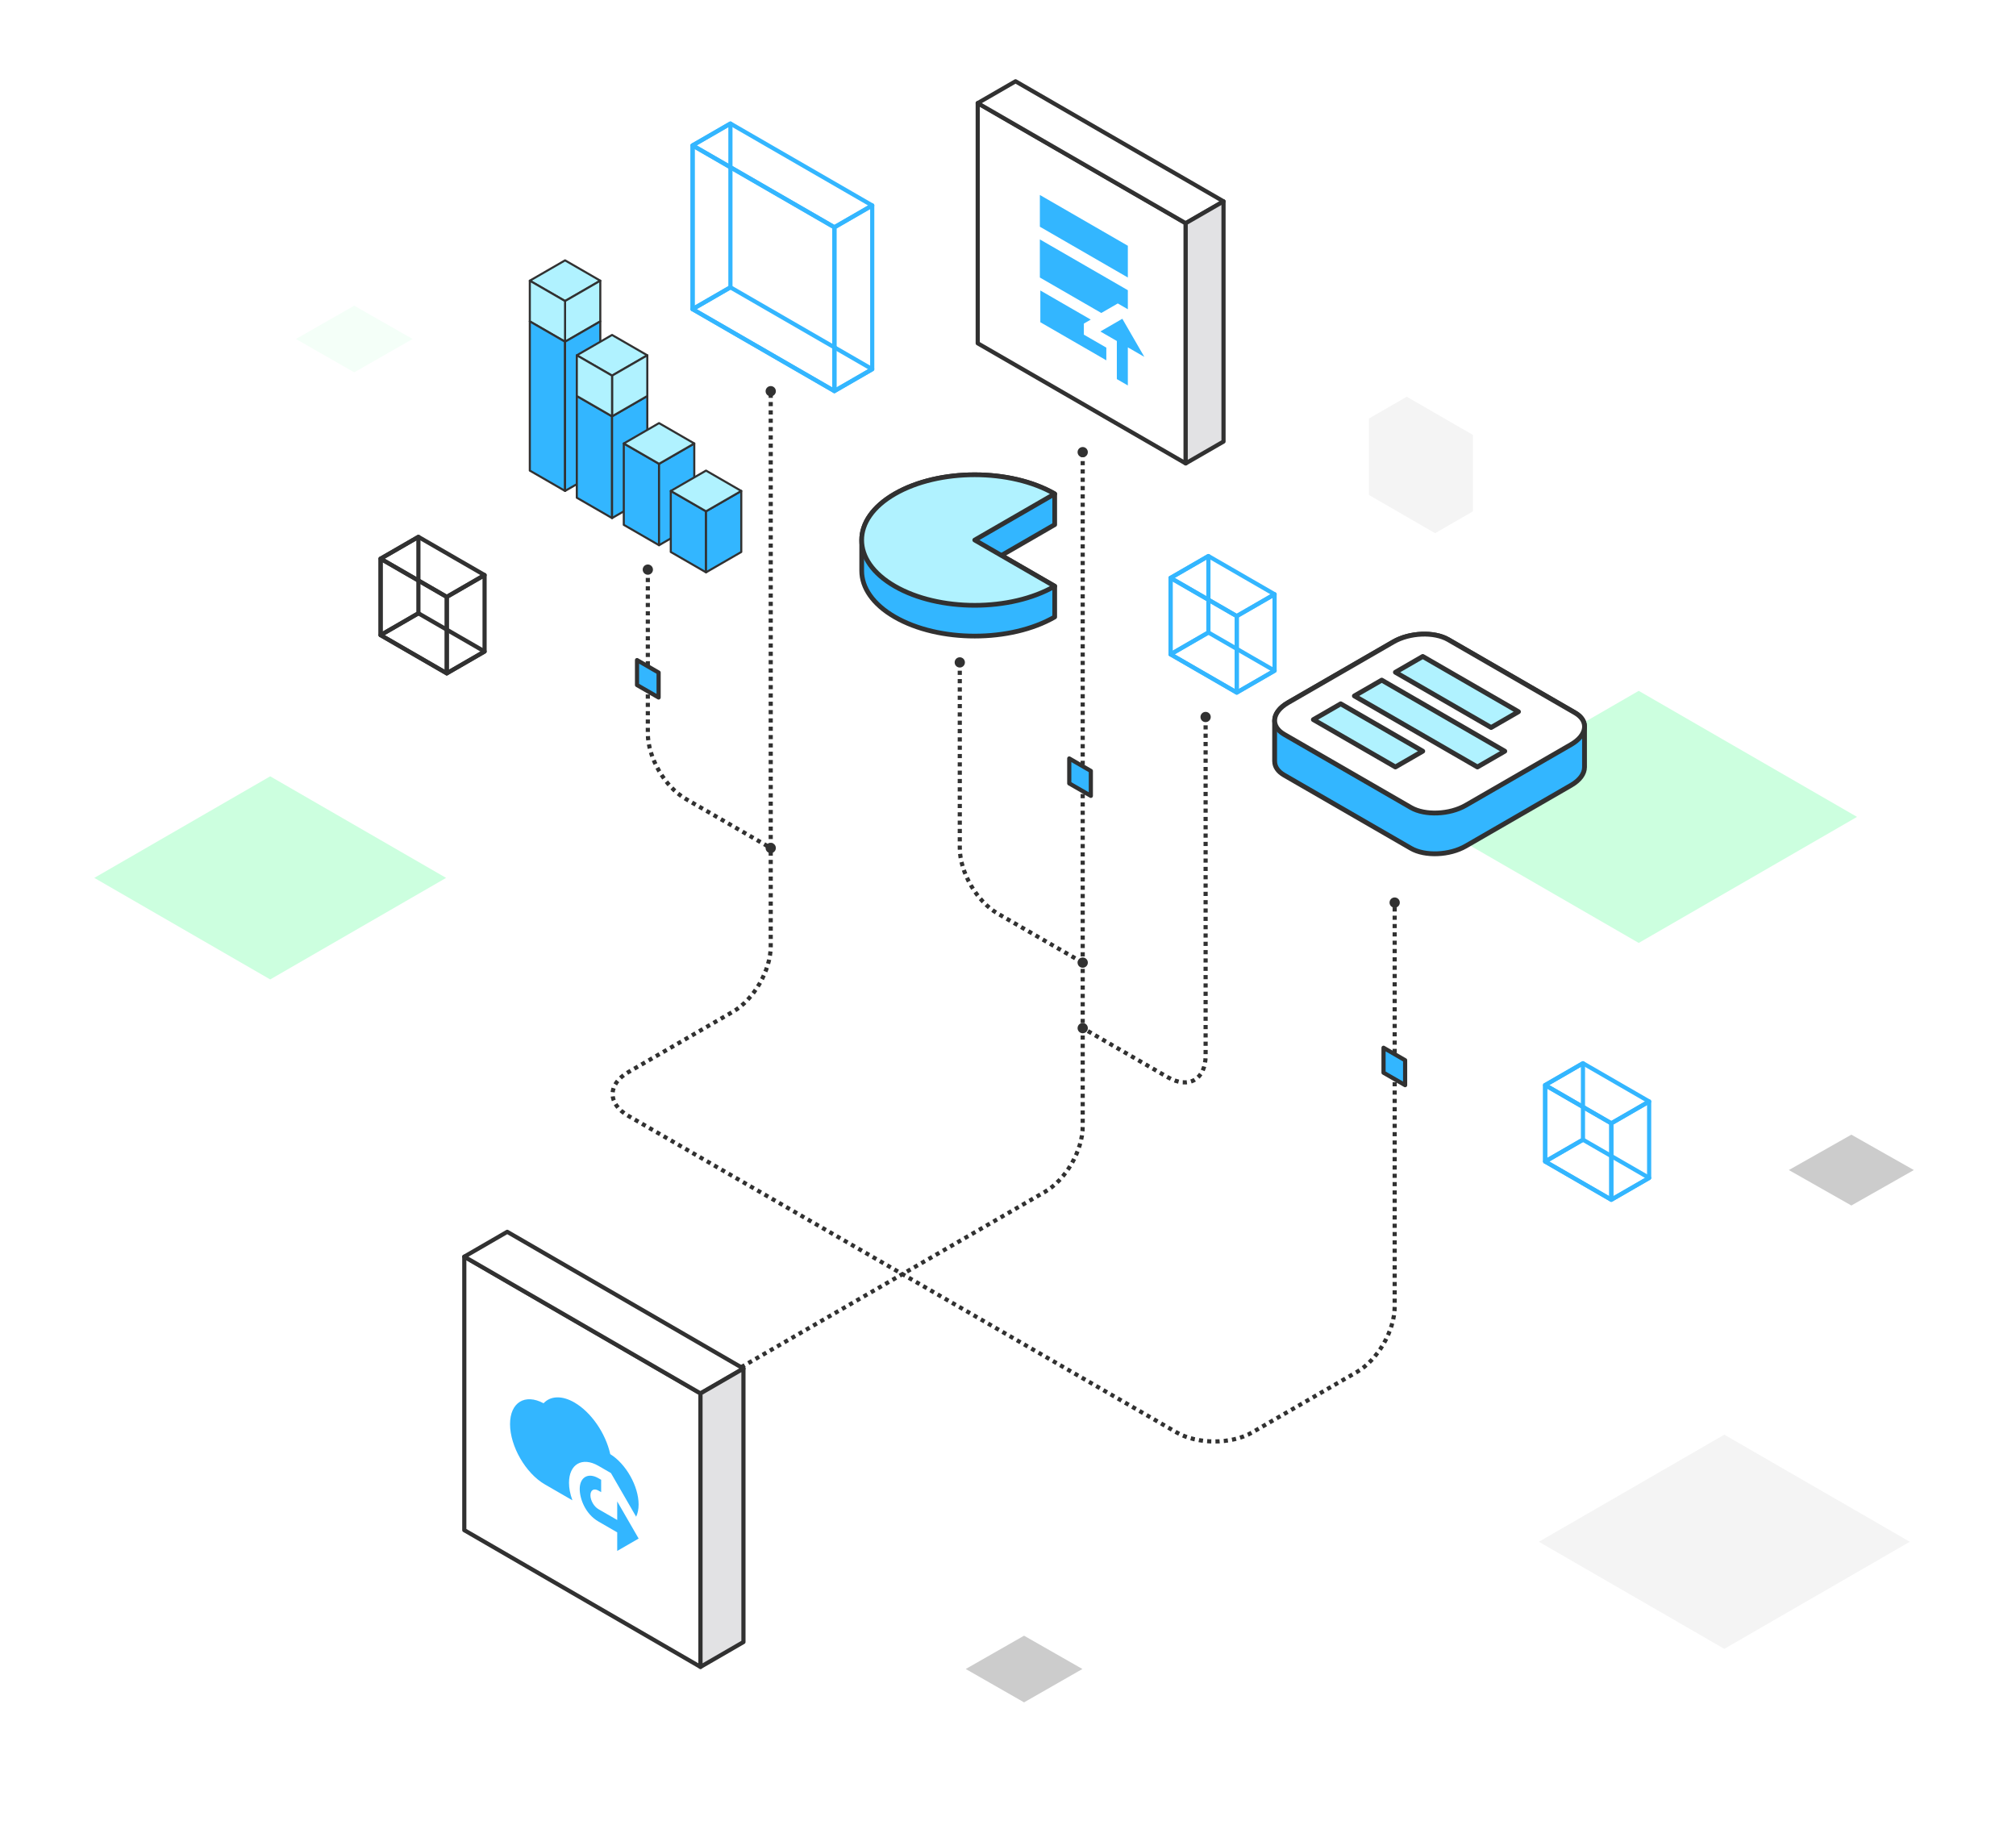 <svg width="620" height="560" viewBox="0 0 620 560" fill="none" xmlns="http://www.w3.org/2000/svg">
<path d="M0 0H620V560H0V0Z" fill="#E2E2E4"/>
<path d="M0 0H620V560H0V0Z" fill="#E2E2E4"/>
<rect width="620" height="560" fill="white"/>
<path d="M436.836 251.206L503.972 212.444L571.108 251.206L503.972 289.967L436.836 251.206Z" fill="#CCFFDF"/>
<path d="M29 269.962L83.095 238.73L137.189 269.962L83.095 301.193L29 269.962Z" fill="#CCFFDF"/>
<path d="M473.262 474.115L530.298 441.184L587.335 474.114L530.298 507.045L473.262 474.115Z" fill="#F4F4F4"/>
<path opacity="0.2" d="M569.365 370.71L550.145 359.807L569.365 348.927L588.585 359.807L569.365 370.71Z" fill="black"/>
<path opacity="0.2" d="M314.939 523.502L297 513.24L314.939 503L332.878 513.24L314.939 523.502Z" fill="black"/>
<path opacity="0.2" d="M108.939 114.502L91 104.24L108.939 94L126.878 104.24L108.939 114.502Z" fill="#CCFFDF"/>
<path d="M432.633 122L421 128.714V152.214L441.353 163.963L452.986 157.249V133.75L432.633 122Z" fill="#F4F4F4"/>
<path d="M332.975 139.224V346.375C332.975 353.794 327.771 362.808 321.342 366.517L167.246 455.479" stroke="#313131" stroke-width="1.281" stroke-linejoin="round" stroke-dasharray="1.28 1.28"/>
<path d="M332.976 140.622C333.848 140.622 334.554 139.916 334.554 139.044C334.554 138.173 333.848 137.466 332.976 137.466C332.105 137.466 331.398 138.173 331.398 139.044C331.398 139.916 332.105 140.622 332.976 140.622Z" fill="#313131"/>
<path d="M166.459 454.111C165.703 454.548 165.443 455.513 165.88 456.268C166.316 457.024 167.281 457.284 168.037 456.847C168.792 456.411 169.052 455.446 168.616 454.69C168.179 453.935 167.214 453.675 166.459 454.111Z" fill="#313131"/>
<path d="M237.029 121.065V290.984C237.029 298.403 231.826 307.417 225.397 311.126L193.218 329.708C186.797 333.417 186.797 339.426 193.218 343.136L361.851 440.491C368.271 444.2 378.687 444.2 385.108 440.491L417.287 421.909C423.707 418.2 428.919 409.186 428.919 401.767V277.556" stroke="#313131" stroke-width="1.281" stroke-linejoin="round" stroke-dasharray="1.28 1.28"/>
<path d="M237.031 121.878C237.902 121.878 238.609 121.171 238.609 120.3C238.609 119.429 237.902 118.722 237.031 118.722C236.16 118.722 235.453 119.429 235.453 120.3C235.453 121.171 236.16 121.878 237.031 121.878Z" fill="#313131"/>
<path d="M428.918 279.133C429.789 279.133 430.496 278.427 430.496 277.555C430.496 276.684 429.789 275.978 428.918 275.978C428.046 275.978 427.34 276.684 427.34 277.555C427.34 278.427 428.046 279.133 428.918 279.133Z" fill="#313131"/>
<path d="M370.775 220.485V324.554C370.775 331.973 365.571 334.978 359.142 331.268L332.973 316.162" stroke="#313131" stroke-width="1.281" stroke-linejoin="round" stroke-dasharray="1.28 1.28"/>
<path d="M370.773 222.063C371.645 222.063 372.351 221.357 372.351 220.486C372.351 219.614 371.645 218.908 370.773 218.908C369.902 218.908 369.195 219.614 369.195 220.486C369.195 221.357 369.902 222.063 370.773 222.063Z" fill="#313131"/>
<path d="M333.767 314.794C333.012 314.357 332.047 314.618 331.61 315.373C331.174 316.128 331.434 317.093 332.189 317.53C332.945 317.966 333.91 317.706 334.346 316.951C334.783 316.195 334.523 315.23 333.767 314.794Z" fill="#313131"/>
<path d="M295.172 203.7V260.77C295.172 268.189 300.376 277.203 306.805 280.913L332.974 296.019" stroke="#313131" stroke-width="1.281" stroke-linejoin="round" stroke-dasharray="1.28 1.28"/>
<path d="M295.172 205.278C296.043 205.278 296.75 204.572 296.75 203.7C296.75 202.829 296.043 202.123 295.172 202.123C294.3 202.123 293.594 202.829 293.594 203.7C293.594 204.572 294.3 205.278 295.172 205.278Z" fill="#313131"/>
<path d="M332.185 297.387C332.941 297.824 333.906 297.564 334.342 296.808C334.779 296.053 334.519 295.088 333.763 294.651C333.008 294.215 332.043 294.475 331.606 295.231C331.17 295.986 331.43 296.951 332.185 297.387Z" fill="#313131"/>
<path d="M199.234 175.165V225.521C199.234 232.94 204.438 241.954 210.867 245.663L237.037 260.77" stroke="#313131" stroke-width="1.281" stroke-linejoin="round" stroke-dasharray="1.28 1.28"/>
<path d="M199.234 176.743C200.106 176.743 200.812 176.037 200.812 175.165C200.812 174.294 200.106 173.587 199.234 173.587C198.363 173.587 197.656 174.294 197.656 175.165C197.656 176.037 198.363 176.743 199.234 176.743Z" fill="#313131"/>
<path d="M236.24 262.138C236.995 262.575 237.961 262.314 238.397 261.559C238.834 260.804 238.573 259.839 237.818 259.402C237.063 258.966 236.097 259.226 235.661 259.981C235.225 260.737 235.485 261.702 236.24 262.138Z" fill="#313131"/>
<path d="M300.688 105.569L364.651 142.497V68.641L300.688 31.714V105.569Z" fill="white" stroke="#313131" stroke-width="1.281" stroke-linejoin="round"/>
<path d="M300.688 31.714L312.32 25L376.283 61.928L364.651 68.642L300.688 31.714Z" fill="white" stroke="#313131" stroke-width="1.281" stroke-linejoin="round"/>
<path d="M364.648 142.497L376.281 135.783V61.928L364.648 68.642V142.497Z" fill="#E2E2E4" stroke="#313131" stroke-width="1.281" stroke-linejoin="round"/>
<g clip-path="url(#clip0_6073_186209)">
<path d="M319.801 59.955L319.801 69.717L346.856 85.338L346.856 75.575L319.801 59.955ZM319.801 73.622L319.801 85.338L338.692 96.244L343.765 93.316L346.856 95.1L346.856 89.243L319.801 73.622ZM345.165 98.029L338.401 101.934L343.474 104.863L343.474 116.578L346.856 118.531L346.856 106.816L351.929 109.744L345.165 98.029ZM319.946 89.327L319.946 99.089L340.238 110.805L340.238 106.9L333.328 102.911L333.328 99.509L335.455 98.281L319.946 89.327Z" fill="#33B6FF"/>
</g>
<path d="M213 95.07L256.61 120.248V69.892L213 44.714V95.07Z" stroke="#33B6FF" stroke-width="1.281" stroke-linejoin="round"/>
<path d="M256.613 69.892L268.246 63.178V113.534L256.613 120.248V69.892Z" stroke="#33B6FF" stroke-width="1.281" stroke-linejoin="round"/>
<path d="M213 44.714L224.633 38V88.356L213 95.07V44.714Z" stroke="#33B6FF" stroke-width="1.281" stroke-linejoin="round"/>
<path d="M224.633 38L213 44.714L256.61 69.892L268.243 63.178L224.633 38Z" stroke="#33B6FF" stroke-width="1.281" stroke-linejoin="round"/>
<path d="M224.633 88.356L213 95.07L256.61 120.248L268.243 113.534L224.633 88.356Z" stroke="#33B6FF" stroke-width="1.281" stroke-linejoin="round"/>
<path d="M360 201.213L380.353 212.963V189.464L360 177.714V201.213Z" stroke="#33B6FF" stroke-width="1.281" stroke-linejoin="round"/>
<path d="M371.633 171L360 177.714L380.353 189.464L391.986 182.75L371.633 171Z" stroke="#33B6FF" stroke-width="1.281" stroke-linejoin="round"/>
<path d="M371.633 194.5L360 201.214L380.353 212.963L391.986 206.249L371.633 194.5Z" stroke="#33B6FF" stroke-width="1.281" stroke-linejoin="round"/>
<path d="M380.352 212.963L391.984 206.249V182.75L380.352 189.464V212.963Z" stroke="#33B6FF" stroke-width="1.281" stroke-linejoin="round"/>
<path d="M360 201.214L371.633 194.499V171L360 177.714V201.214Z" stroke="#33B6FF" stroke-width="1.281" stroke-linejoin="round"/>
<path d="M475.199 357.185L495.544 368.934V345.435L475.199 333.685V357.185Z" stroke="#33B6FF" stroke-width="1.281" stroke-linejoin="round"/>
<path d="M486.824 326.971L475.199 333.685L495.544 345.435L507.177 338.721L486.824 326.971Z" stroke="#33B6FF" stroke-width="1.281" stroke-linejoin="round"/>
<path d="M486.824 350.471L475.199 357.185L495.544 368.935L507.177 362.22L486.824 350.471Z" stroke="#33B6FF" stroke-width="1.281" stroke-linejoin="round"/>
<path d="M495.543 368.934L507.176 362.22V338.721L495.543 345.435V368.934Z" stroke="#33B6FF" stroke-width="1.281" stroke-linejoin="round"/>
<path d="M475.199 357.185L486.824 350.471V326.971L475.199 333.685V357.185Z" stroke="#33B6FF" stroke-width="1.281" stroke-linejoin="round"/>
<path d="M117.051 195.307L137.404 207.057V183.557L117.051 171.808V195.307Z" stroke="#313131" stroke-width="1.281" stroke-linejoin="round"/>
<path d="M128.675 165.094L117.051 171.808L137.404 183.558L149.028 176.843L128.675 165.094Z" stroke="#313131" stroke-width="1.281" stroke-linejoin="round"/>
<path d="M128.675 188.593L117.051 195.307L137.404 207.057L149.028 200.343L128.675 188.593Z" stroke="#313131" stroke-width="1.281" stroke-linejoin="round"/>
<path d="M137.402 207.057L149.027 200.343V176.843L137.402 183.557V207.057Z" stroke="#313131" stroke-width="1.281" stroke-linejoin="round"/>
<path d="M117.051 195.307L128.675 188.593V165.094L117.051 171.808V195.307Z" stroke="#313131" stroke-width="1.281" stroke-linejoin="round"/>
<path d="M202.549 214.485L195.91 210.658V202.987L202.549 206.822V214.485Z" fill="#33B6FF" stroke="#313131" stroke-width="1.281" stroke-linecap="round" stroke-linejoin="round"/>
<path d="M335.479 244.737L328.84 240.91V233.239L335.479 237.074V244.737Z" fill="#33B6FF" stroke="#313131" stroke-width="1.281" stroke-linecap="round" stroke-linejoin="round"/>
<path d="M432.131 333.7L425.492 329.873V322.202L432.131 326.037V333.7Z" fill="#33B6FF" stroke="#313131" stroke-width="1.281" stroke-linecap="round" stroke-linejoin="round"/>
<path d="M142.789 470.546L215.429 512.595V428.496L142.789 386.446V470.546Z" fill="white" stroke="#313131" stroke-width="1.281" stroke-linejoin="round"/>
<g clip-path="url(#clip1_6073_186209)">
<path d="M176.629 431.27C172.855 429.091 169.315 429.212 167.169 431.522C161.447 428.462 156.859 431.264 156.859 437.928C156.859 444.746 161.663 453.066 167.568 456.475L176.037 461.365C175.296 459.309 174.991 457.582 174.991 456.005C174.991 450.238 179.057 447.89 184.052 450.774L187.888 452.988L193.004 461.85L194.342 464.168L195.636 466.409C196.123 465.404 196.398 464.147 196.398 462.658C196.398 457.019 192.515 450.166 187.675 447.166C186.249 440.735 181.817 434.265 176.629 431.27ZM184.052 454.579C180.887 452.751 178.286 454.253 178.286 457.908C178.286 460.773 179.924 465.511 184.052 467.895L189.818 471.224L189.818 476.931L196.408 473.126L189.818 461.712L189.818 467.419L184.052 464.09C182.667 463.29 181.581 461.41 181.581 459.81C181.581 458.211 182.667 457.584 184.052 458.383L184.876 458.859L184.876 455.054L184.052 454.579Z" fill="#33B6FF"/>
</g>
<path d="M142.789 386.446L156 378.801L228.64 420.851L215.429 428.496L142.789 386.446Z" fill="white" stroke="#313131" stroke-width="1.281" stroke-linejoin="round"/>
<path d="M215.43 512.595L228.64 504.95V420.85L215.43 428.496V512.595Z" fill="#E2E2E4" stroke="#313131" stroke-width="1.281" stroke-linejoin="round"/>
<path d="M487.301 223.428H487.291C487.291 221.845 486.34 220.33 484.388 219.204L445.38 196.685C441.058 194.19 433.504 194.501 428.512 197.385L396.127 216.077C393.398 217.65 392.01 219.67 392.01 221.583H392V234.128H392.01C392.01 235.711 392.961 237.226 394.913 238.352L433.921 260.87C438.242 263.366 445.797 263.055 450.789 260.171L483.174 241.479C485.903 239.906 487.291 237.886 487.291 235.973H487.301V223.428Z" fill="#33B6FF" stroke="#313131" stroke-width="1.483" stroke-linecap="round" stroke-linejoin="round"/>
<path d="M433.928 248.334L394.92 225.816C390.599 223.321 391.143 218.961 396.134 216.077L428.519 197.385C433.511 194.501 441.056 194.19 445.387 196.685L484.395 219.204C488.716 221.699 488.172 226.059 483.181 228.943L450.796 247.635C445.804 250.519 438.259 250.83 433.928 248.334Z" fill="white" stroke="#313131" stroke-width="1.483" stroke-linejoin="round"/>
<path d="M458.578 223.719L429.145 206.726L437.554 201.871L466.987 218.864L458.578 223.719Z" fill="#B0F2FF" stroke="#313131" stroke-width="1.483" stroke-linecap="round" stroke-linejoin="round"/>
<path d="M454.37 235.857L416.527 214.008L424.937 209.153L462.779 231.001L454.37 235.857Z" fill="#B0F2FF" stroke="#313131" stroke-width="1.483" stroke-linecap="round" stroke-linejoin="round"/>
<path d="M429.143 235.857L403.914 221.291L412.324 216.436L437.552 231.001L429.143 235.857Z" fill="#B0F2FF" stroke="#313131" stroke-width="1.483" stroke-linecap="round" stroke-linejoin="round"/>
<path d="M173.779 92.576L162.938 86.319L173.779 80.062L184.616 86.319L173.779 92.576Z" fill="#B0F2FF" stroke="#313131" stroke-width="0.637" stroke-linecap="round" stroke-linejoin="round"/>
<path d="M184.615 98.832L173.777 105.089V92.576L184.615 86.319V98.832Z" fill="#B0F2FF" stroke="#313131" stroke-width="0.637" stroke-linecap="round" stroke-linejoin="round"/>
<path d="M173.779 105.089L162.938 98.832V86.319L173.779 92.576V105.089Z" fill="#B0F2FF" stroke="#313131" stroke-width="0.637" stroke-linecap="round" stroke-linejoin="round"/>
<path d="M173.779 105.089V150.972L162.938 144.715V98.832L173.779 105.089Z" fill="#33B6FF" stroke="#313131" stroke-width="0.637" stroke-linecap="round" stroke-linejoin="round"/>
<path d="M173.777 105.089V150.972L184.615 144.715V98.832L173.777 105.089Z" fill="#33B6FF" stroke="#313131" stroke-width="0.637" stroke-linecap="round" stroke-linejoin="round"/>
<path d="M188.232 128.031V159.315L177.395 153.058V121.774L188.232 128.031Z" fill="#33B6FF" stroke="#313131" stroke-width="0.637" stroke-linecap="round" stroke-linejoin="round"/>
<path d="M188.234 128.031V159.315L199.072 153.058V121.774L188.234 128.031Z" fill="#33B6FF" stroke="#313131" stroke-width="0.637" stroke-linecap="round" stroke-linejoin="round"/>
<path d="M202.677 142.63V167.658L191.84 161.401V136.374L202.677 142.63Z" fill="#33B6FF" stroke="#313131" stroke-width="0.637" stroke-linecap="round" stroke-linejoin="round"/>
<path d="M202.68 142.63V167.658L213.517 161.401V136.374L202.68 142.63Z" fill="#33B6FF" stroke="#313131" stroke-width="0.637" stroke-linecap="round" stroke-linejoin="round"/>
<path d="M217.13 157.229V176L206.293 169.743V150.973L217.13 157.229Z" fill="#33B6FF" stroke="#313131" stroke-width="0.637" stroke-linecap="round" stroke-linejoin="round"/>
<path d="M217.133 157.229V176L227.97 169.743V150.973L217.133 157.229Z" fill="#33B6FF" stroke="#313131" stroke-width="0.637" stroke-linecap="round" stroke-linejoin="round"/>
<path d="M188.232 115.517L177.395 109.26L188.232 103.003L199.069 109.26L188.232 115.517Z" fill="#B0F2FF" stroke="#313131" stroke-width="0.637" stroke-linecap="round" stroke-linejoin="round"/>
<path d="M199.072 121.774L188.234 128.031V115.517L199.072 109.26V121.774Z" fill="#B0F2FF" stroke="#313131" stroke-width="0.637" stroke-linecap="round" stroke-linejoin="round"/>
<path d="M188.232 128.031L177.395 121.774V109.26L188.232 115.517V128.031Z" fill="#B0F2FF" stroke="#313131" stroke-width="0.637" stroke-linecap="round" stroke-linejoin="round"/>
<path d="M202.681 142.63L191.844 136.373L202.681 130.116L213.518 136.373L202.681 142.63Z" fill="#B0F2FF" stroke="#313131" stroke-width="0.637" stroke-linecap="round" stroke-linejoin="round"/>
<path d="M217.13 157.229L206.293 150.973L217.13 144.716L227.968 150.973L217.13 157.229Z" fill="#B0F2FF" stroke="#313131" stroke-width="0.637" stroke-linecap="round" stroke-linejoin="round"/>
<path d="M324.363 180.266L307.972 170.803L324.363 161.34V151.877C310.783 144.041 288.771 144.041 275.191 151.877C268.405 155.794 265.008 160.933 265.008 166.071V175.535C265.008 180.673 268.405 185.812 275.191 189.729C288.771 197.565 310.783 197.565 324.363 189.729V180.266Z" fill="#33B6FF" stroke="#313131" stroke-width="1.445" stroke-linecap="round" stroke-linejoin="round"/>
<path d="M324.358 151.877C310.778 144.041 288.765 144.041 275.185 151.877C261.605 159.712 261.605 172.431 275.185 180.266C288.765 188.102 310.778 188.102 324.358 180.266L299.772 166.071L324.358 151.877Z" fill="#B0F2FF" stroke="#313131" stroke-width="1.445" stroke-linecap="round" stroke-linejoin="round"/>
<defs>
<clipPath id="clip0_6073_186209">
<rect width="46.861" height="46.861" fill="white" transform="matrix(0.866 0.5 -2.20305e-08 1 313.035 52.145)"/>
</clipPath>
<clipPath id="clip1_6073_186209">
<rect width="45.656" height="45.656" fill="white" transform="matrix(0.866 0.5 -2.20305e-08 1 156.859 412.247)"/>
</clipPath>
</defs>
</svg>
